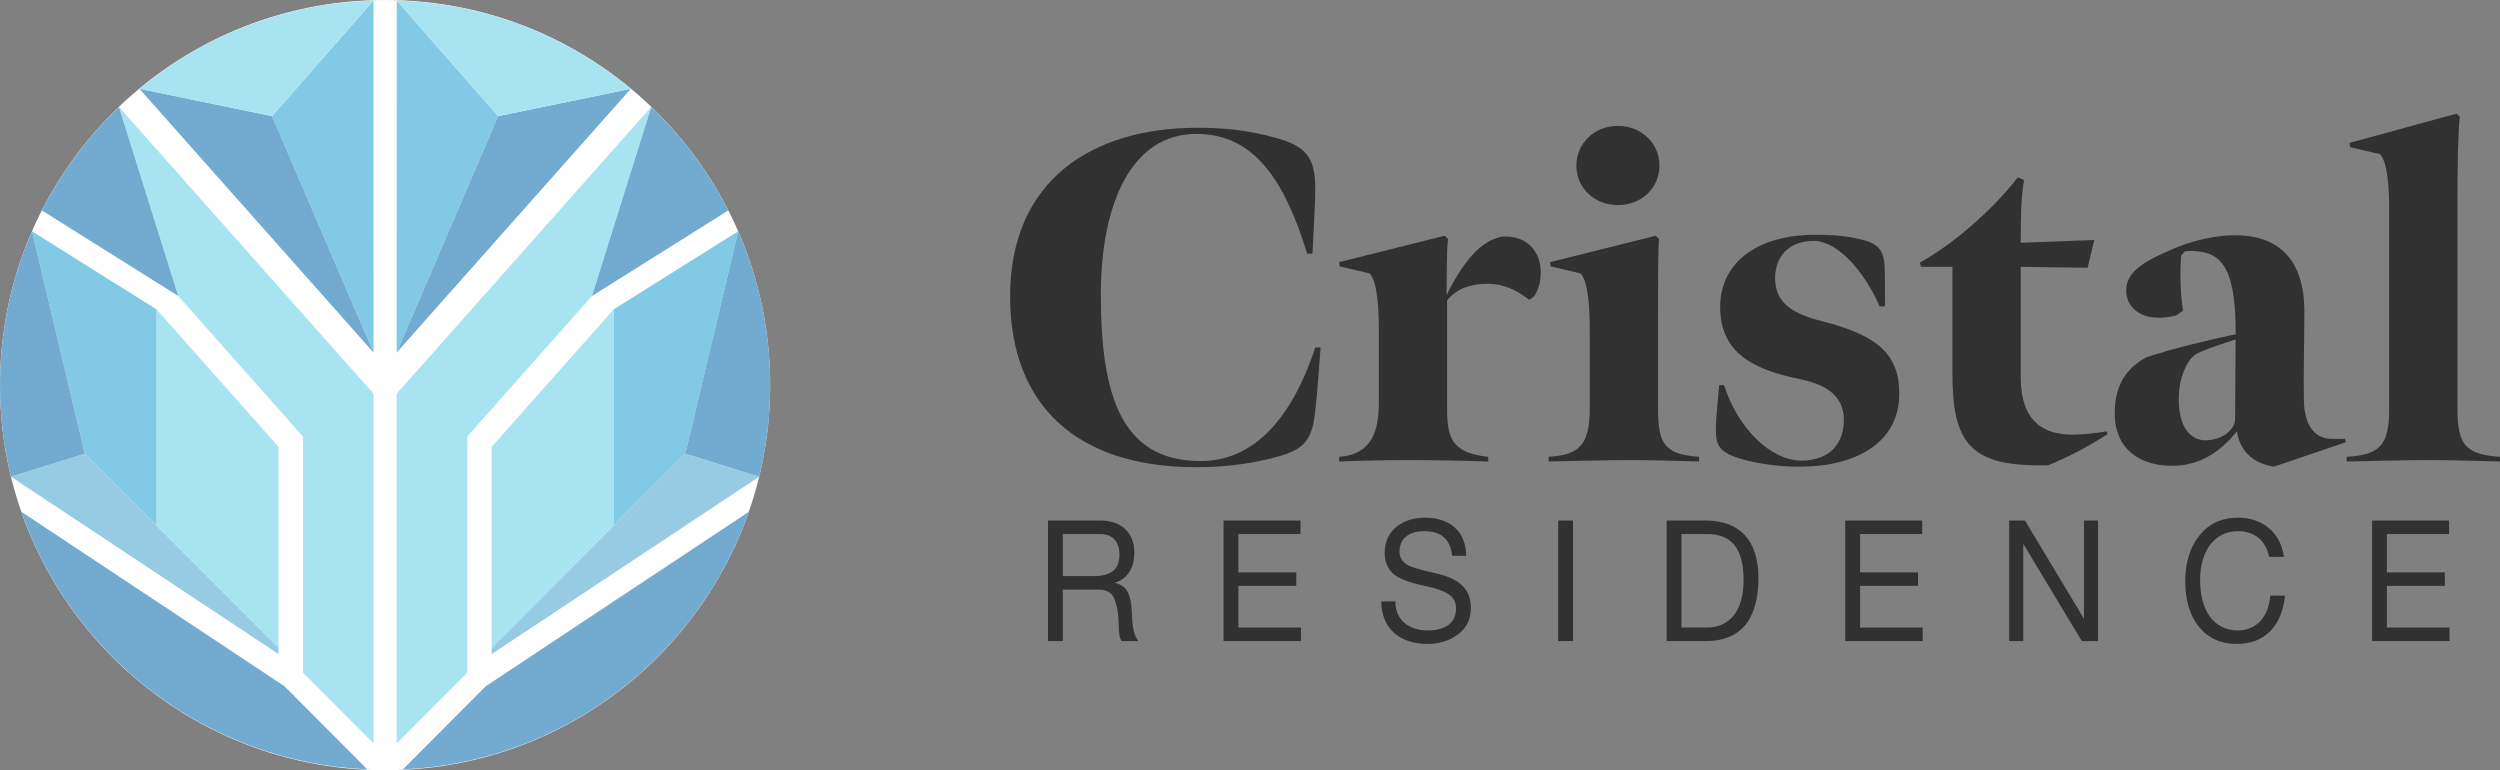 <svg xmlns="http://www.w3.org/2000/svg" width="198" height="61" viewBox="0 0 198 61" fill="none"><rect x="0" y="0" width="198" height="61" fill="#808080" stroke="none"/><g clip-path="url(#clip0_112_2)"><path d="M30.498 61.002C47.342 61.002 60.996 47.346 60.996 30.501C60.996 13.656 47.342 0 30.498 0C13.655 0 0 13.656 0 30.501C0 47.346 13.655 61.002 30.498 61.002Z" fill="white"></path><path d="M59.309 40.531L38.469 54.351L31.908 60.935C44.62 60.373 55.306 52.018 59.309 40.532V40.531Z" fill="#72ABCF"></path><path d="M31.415 31.183V58.884L37.009 53.272V34.574L46.887 23.441L51.578 8.469L31.415 31.183Z" fill="#A8E3F1"></path><path d="M48.603 24.503L38.942 35.388V51.329L48.603 41.618V24.503Z" fill="#A8E3F1"></path><path d="M46.887 23.441L57.684 16.666C56.117 13.598 54.047 10.829 51.578 8.471L46.886 23.441H46.887Z" fill="#72ABCF"></path><path d="M38.942 51.329V51.803L60.128 37.756L54.28 35.934L38.942 51.329Z" fill="#97CBE4"></path><path d="M48.603 41.618L54.279 35.934L58.464 18.316L48.603 24.503V41.618Z" fill="#81C9E5"></path><path d="M58.464 18.316L54.279 35.934L60.13 37.756C60.697 35.431 61.002 33 61.002 30.499C61.002 26.168 60.096 22.048 58.465 18.316H58.464Z" fill="#72ABCF"></path><path d="M39.45 9.197L31.421 0.047L31.415 27.923L39.45 9.197Z" fill="#81C9E5"></path><path d="M31.415 27.923L49.963 7.031L39.45 9.197L31.415 27.923Z" fill="#72ABCF"></path><path d="M39.45 9.197L49.963 7.031C44.901 2.836 38.46 0.247 31.421 0.047L39.45 9.195V9.197Z" fill="#A8E3F1"></path><path d="M1.693 40.531L22.533 54.351L29.094 60.935C16.382 60.373 5.696 52.018 1.693 40.532V40.531Z" fill="#72ABCF"></path><path d="M29.585 31.183V58.884L23.991 53.272V34.574L14.113 23.441L9.422 8.469L29.585 31.183Z" fill="#A8E3F1"></path><path d="M12.397 24.503L22.058 35.388V51.329L12.397 41.618V24.503Z" fill="#A8E3F1"></path><path d="M14.113 23.441L3.315 16.666C4.883 13.598 6.953 10.829 9.422 8.471L14.114 23.441H14.113Z" fill="#72ABCF"></path><path d="M22.058 51.329V51.803L0.872 37.756L6.72 35.934L22.058 51.329Z" fill="#97CBE4"></path><path d="M12.397 41.618L6.721 35.934L2.536 18.316L12.397 24.503V41.618Z" fill="#81C9E5"></path><path d="M2.536 18.316L6.72 35.934L0.871 37.756C0.303 35.431 0 33.002 0 30.501C0 26.169 0.906 22.049 2.536 18.318V18.316Z" fill="#72ABCF"></path><path d="M21.55 9.197L29.579 0.047L29.585 27.923L21.55 9.197Z" fill="#81C9E5"></path><path d="M29.585 27.923L11.039 7.031L21.55 9.197L29.585 27.923Z" fill="#72ABCF"></path><path d="M21.549 9.197L11.037 7.031C16.101 2.836 22.542 0.247 29.579 0.047L21.549 9.195V9.197Z" fill="#A8E3F1"></path></g><path d="M83 41.227H87.204C88.724 41.227 89.837 42.136 89.837 43.727C89.837 44.984 89.33 45.826 88.304 46.147V46.174C89.182 46.361 89.59 46.922 89.652 48.674C89.689 49.797 89.837 50.345 90.146 50.773H88.836C88.687 50.559 88.675 50.398 88.626 50.037L88.576 48.995C88.564 48.5 88.465 47.992 88.279 47.484C88.094 46.976 87.698 46.709 87.08 46.695H84.174V50.773H83V41.227ZM84.174 45.626H86.684C87.983 45.626 88.663 45.091 88.663 43.928C88.663 42.898 88.106 42.297 87.142 42.297H84.174V45.626Z" fill="#313131"></path><path d="M96.904 41.227H102.999V42.297H98.078V45.332H102.665V46.401H98.078V49.703H103.036V50.773H96.904V41.227Z" fill="#313131"></path><path d="M112.869 41C114.823 41 116.109 42.083 116.121 44.021H115.008C114.872 42.711 114.143 42.069 112.82 42.069C111.559 42.069 110.842 42.658 110.842 43.7C110.842 44.075 111.002 44.369 111.287 44.623C111.584 44.864 112.375 45.118 113.673 45.398C115.565 45.813 116.492 46.628 116.492 48.152C116.492 49.048 116.146 49.743 115.478 50.238C114.81 50.746 113.994 51 113.042 51C110.928 51 109.408 49.824 109.395 47.631H110.508C110.52 49.102 111.571 49.931 113.08 49.931C114.501 49.931 115.317 49.316 115.317 48.193C115.317 47.297 114.736 46.789 112.832 46.401C111.571 46.134 110.743 45.813 110.31 45.412C109.877 44.997 109.667 44.463 109.667 43.794C109.667 42.029 111.04 41 112.869 41Z" fill="#313131"></path><path d="M123.409 41.227H124.583V50.773H123.409V41.227Z" fill="#313131"></path><path d="M131.999 41.227H135.102C137.76 41.227 139.269 42.778 139.269 45.773C139.269 49.142 137.797 50.773 135.102 50.773H131.999V41.227ZM133.173 49.703H135.164C136.92 49.703 138.094 48.473 138.094 45.947C138.094 43.42 137.117 42.297 135.213 42.297H133.173V49.703Z" fill="#313131"></path><path d="M146.144 41.227H152.239V42.297H147.319V45.332H151.906V46.401H147.319V49.703H152.276V50.773H146.144V41.227Z" fill="#313131"></path><path d="M159.13 41.227H160.379L165.027 48.968H165.052V41.227H166.165V50.773H164.879L160.267 43.112H160.243V50.773H159.13V41.227Z" fill="#313131"></path><path d="M177.251 41C179.18 41 180.626 42.163 180.886 44.102H179.712C179.452 42.791 178.537 42.069 177.239 42.069C175.372 42.069 174.247 43.66 174.247 45.933C174.247 48.353 175.322 49.931 177.251 49.931C178.698 49.931 179.687 48.848 179.798 47.176H180.973C180.725 49.636 179.328 51 177.152 51C175.891 51 174.89 50.545 174.16 49.65C173.431 48.741 173.072 47.537 173.072 46.027C173.072 44.543 173.443 43.34 174.197 42.404C174.952 41.468 175.965 41 177.251 41Z" fill="#313131"></path><path d="M187.868 41.227H193.963V42.297H189.042V45.332H193.629V46.401H189.042V49.703H194V50.773H187.868V41.227Z" fill="#313131"></path><path d="M94.716 37C85.183 37 80 31.997 80 23.485C80 14.264 86.507 10.12 94.83 10.12C96.759 10.12 98.84 10.269 101.261 10.979C103.304 11.576 103.985 12.397 104.136 14.152C104.212 14.936 104.174 15.757 103.947 20.088H103.531C101.753 14.339 99.369 10.605 94.754 10.605C89.609 10.605 87.188 16.131 87.188 23.336C87.188 31.288 88.777 36.515 95.094 36.515C99.029 36.515 102.169 33.565 104.174 27.517H104.59C104.363 30.579 104.212 32.595 104.023 33.528C103.644 35.357 102.623 35.805 100.731 36.291C98.802 36.776 96.873 37 94.716 37Z" fill="#313131"></path><path d="M106.1 21.096L106.062 20.76L114.423 18.669L114.688 18.931C114.574 19.603 114.574 22.291 114.574 23.373C115.028 22.403 115.86 21.021 116.541 20.275C117.336 19.379 118.092 18.931 118.925 18.744C121.157 18.595 122.027 20.163 122.027 21.544C122.027 22.403 121.838 22.888 121.535 23.448L121.119 23.747C120.06 22.925 119.038 22.477 117.828 22.477C116.428 22.477 115.331 22.888 114.612 23.784V31.848C114.612 34.237 114.574 35.843 117.865 36.179V36.552C115.709 36.477 113.326 36.44 111.548 36.44C109.732 36.44 107.916 36.477 106.062 36.552V36.179C108.71 35.992 109.202 34.051 109.202 31.885V26.061C109.202 24.419 109.089 22.328 108.483 21.656L106.1 21.096Z" fill="#313131"></path><path d="M128.139 16.243C126.248 16.243 124.848 14.861 124.848 13.107C124.848 11.389 126.248 9.971 128.139 9.971C130.031 9.971 131.43 11.389 131.43 13.107C131.43 14.861 130.031 16.243 128.139 16.243ZM122.654 36.552V36.179C125.075 36.029 125.907 35.245 125.907 32.371V26.061C125.907 24.419 125.794 22.328 125.188 21.656L122.805 21.096L122.767 20.76L131.128 18.669L131.393 18.931C131.317 19.603 131.317 22.365 131.317 24.643V32.371C131.317 35.208 131.884 35.992 134.57 36.179V36.552C132.376 36.477 130.674 36.44 128.896 36.44C127.08 36.44 124.507 36.515 122.654 36.552Z" fill="#313131"></path><path d="M142.518 36.963C140.74 36.963 139.227 36.701 138.092 36.403C136.049 35.843 135.897 35.208 135.897 33.939C135.897 33.64 135.897 33.304 136.162 30.504H136.541C137.713 34.088 140.324 36.477 142.669 36.477C145.015 36.477 146.036 35.021 146.036 33.267C146.036 31.101 144.258 30.392 142.518 30.019C138.886 29.272 136.238 27.965 136.238 24.307C136.238 20.797 139.189 18.595 143.766 18.595C144.977 18.595 146.074 18.669 147.095 18.893C148.722 19.229 149.176 19.752 149.252 21.021C149.29 21.619 149.29 22.179 149.29 24.269H148.873C147.663 21.507 145.544 19.08 143.653 19.08C141.534 19.08 140.588 20.461 140.588 22.029C140.588 24.045 142.064 24.867 144.258 25.427C148.722 26.547 150.424 28.077 150.424 31.176C150.424 35.096 146.944 36.963 142.518 36.963Z" fill="#313131"></path><path d="M162.197 36.851C156.031 37 154.631 35.133 154.631 29.533V21.133H152.134L152.059 20.797C155.274 19.005 158.339 15.981 159.814 14.04L160.306 14.264C160.079 15.459 160.041 17.101 160.041 19.229L165.867 19.005L165.337 21.208L160.041 21.133V29.832C160.041 33.416 161.857 34.424 164.164 34.424C164.921 34.424 166.018 34.312 166.85 34.163L166.926 34.387C165.375 35.357 163.9 36.179 162.197 36.851Z" fill="#313131"></path><path d="M172.215 36.888C169.567 36.963 167.486 35.619 167.486 32.744C167.486 30.28 168.584 29.085 169.983 28.301C172.14 27.592 174.788 26.957 177.058 26.472C177.058 26.248 177.058 25.837 177.058 25.651C177.02 24.083 176.869 22.963 176.604 22.104C176.112 20.536 175.242 20.013 174.031 19.901C173.691 19.864 173.426 19.864 173.048 19.901L172.745 20.237C172.631 21.805 172.707 23.411 172.896 24.605L172.367 24.979C171.951 25.091 171.421 25.165 171.005 25.165C169.265 25.165 168.394 24.157 168.394 23C168.394 21.432 170.021 20.611 172.102 19.715C173.653 19.043 175.469 18.632 177.02 18.632C180.235 18.632 182.505 20.312 182.505 24.68C182.505 26.547 182.43 29.907 182.467 31.699C182.505 33.453 183.148 34.76 184.7 34.76H185.721L185.797 35.021L180.084 36.963C179.29 36.813 178.533 36.515 178.041 35.992C177.625 35.581 177.247 34.909 177.171 34.163C176.074 35.469 174.599 36.813 172.215 36.888ZM174.674 34.872C175.998 34.872 177.02 34.013 177.02 33.192C177.02 32.221 177.058 29.085 177.058 26.883C176.15 27.181 174.75 27.629 173.993 28.003C173.199 28.451 172.556 29.944 172.556 31.624C172.556 33.901 173.539 34.872 174.674 34.872Z" fill="#313131"></path><path d="M194.633 15.16V32.371C194.633 35.208 195.238 35.992 198 36.179V36.552C195.654 36.477 193.876 36.44 192.098 36.44C190.283 36.44 187.748 36.515 185.856 36.552V36.179C188.504 36.029 189.223 35.245 189.223 32.371V16.579C189.223 14.936 189.11 12.883 188.504 12.211L186.121 11.651L186.083 11.315L194.557 9L194.822 9.261C194.671 10.232 194.633 13.779 194.633 15.16Z" fill="#313131"></path><defs><clipPath id="clip0_112_2"><rect width="61" height="61" fill="white"></rect></clipPath></defs></svg>